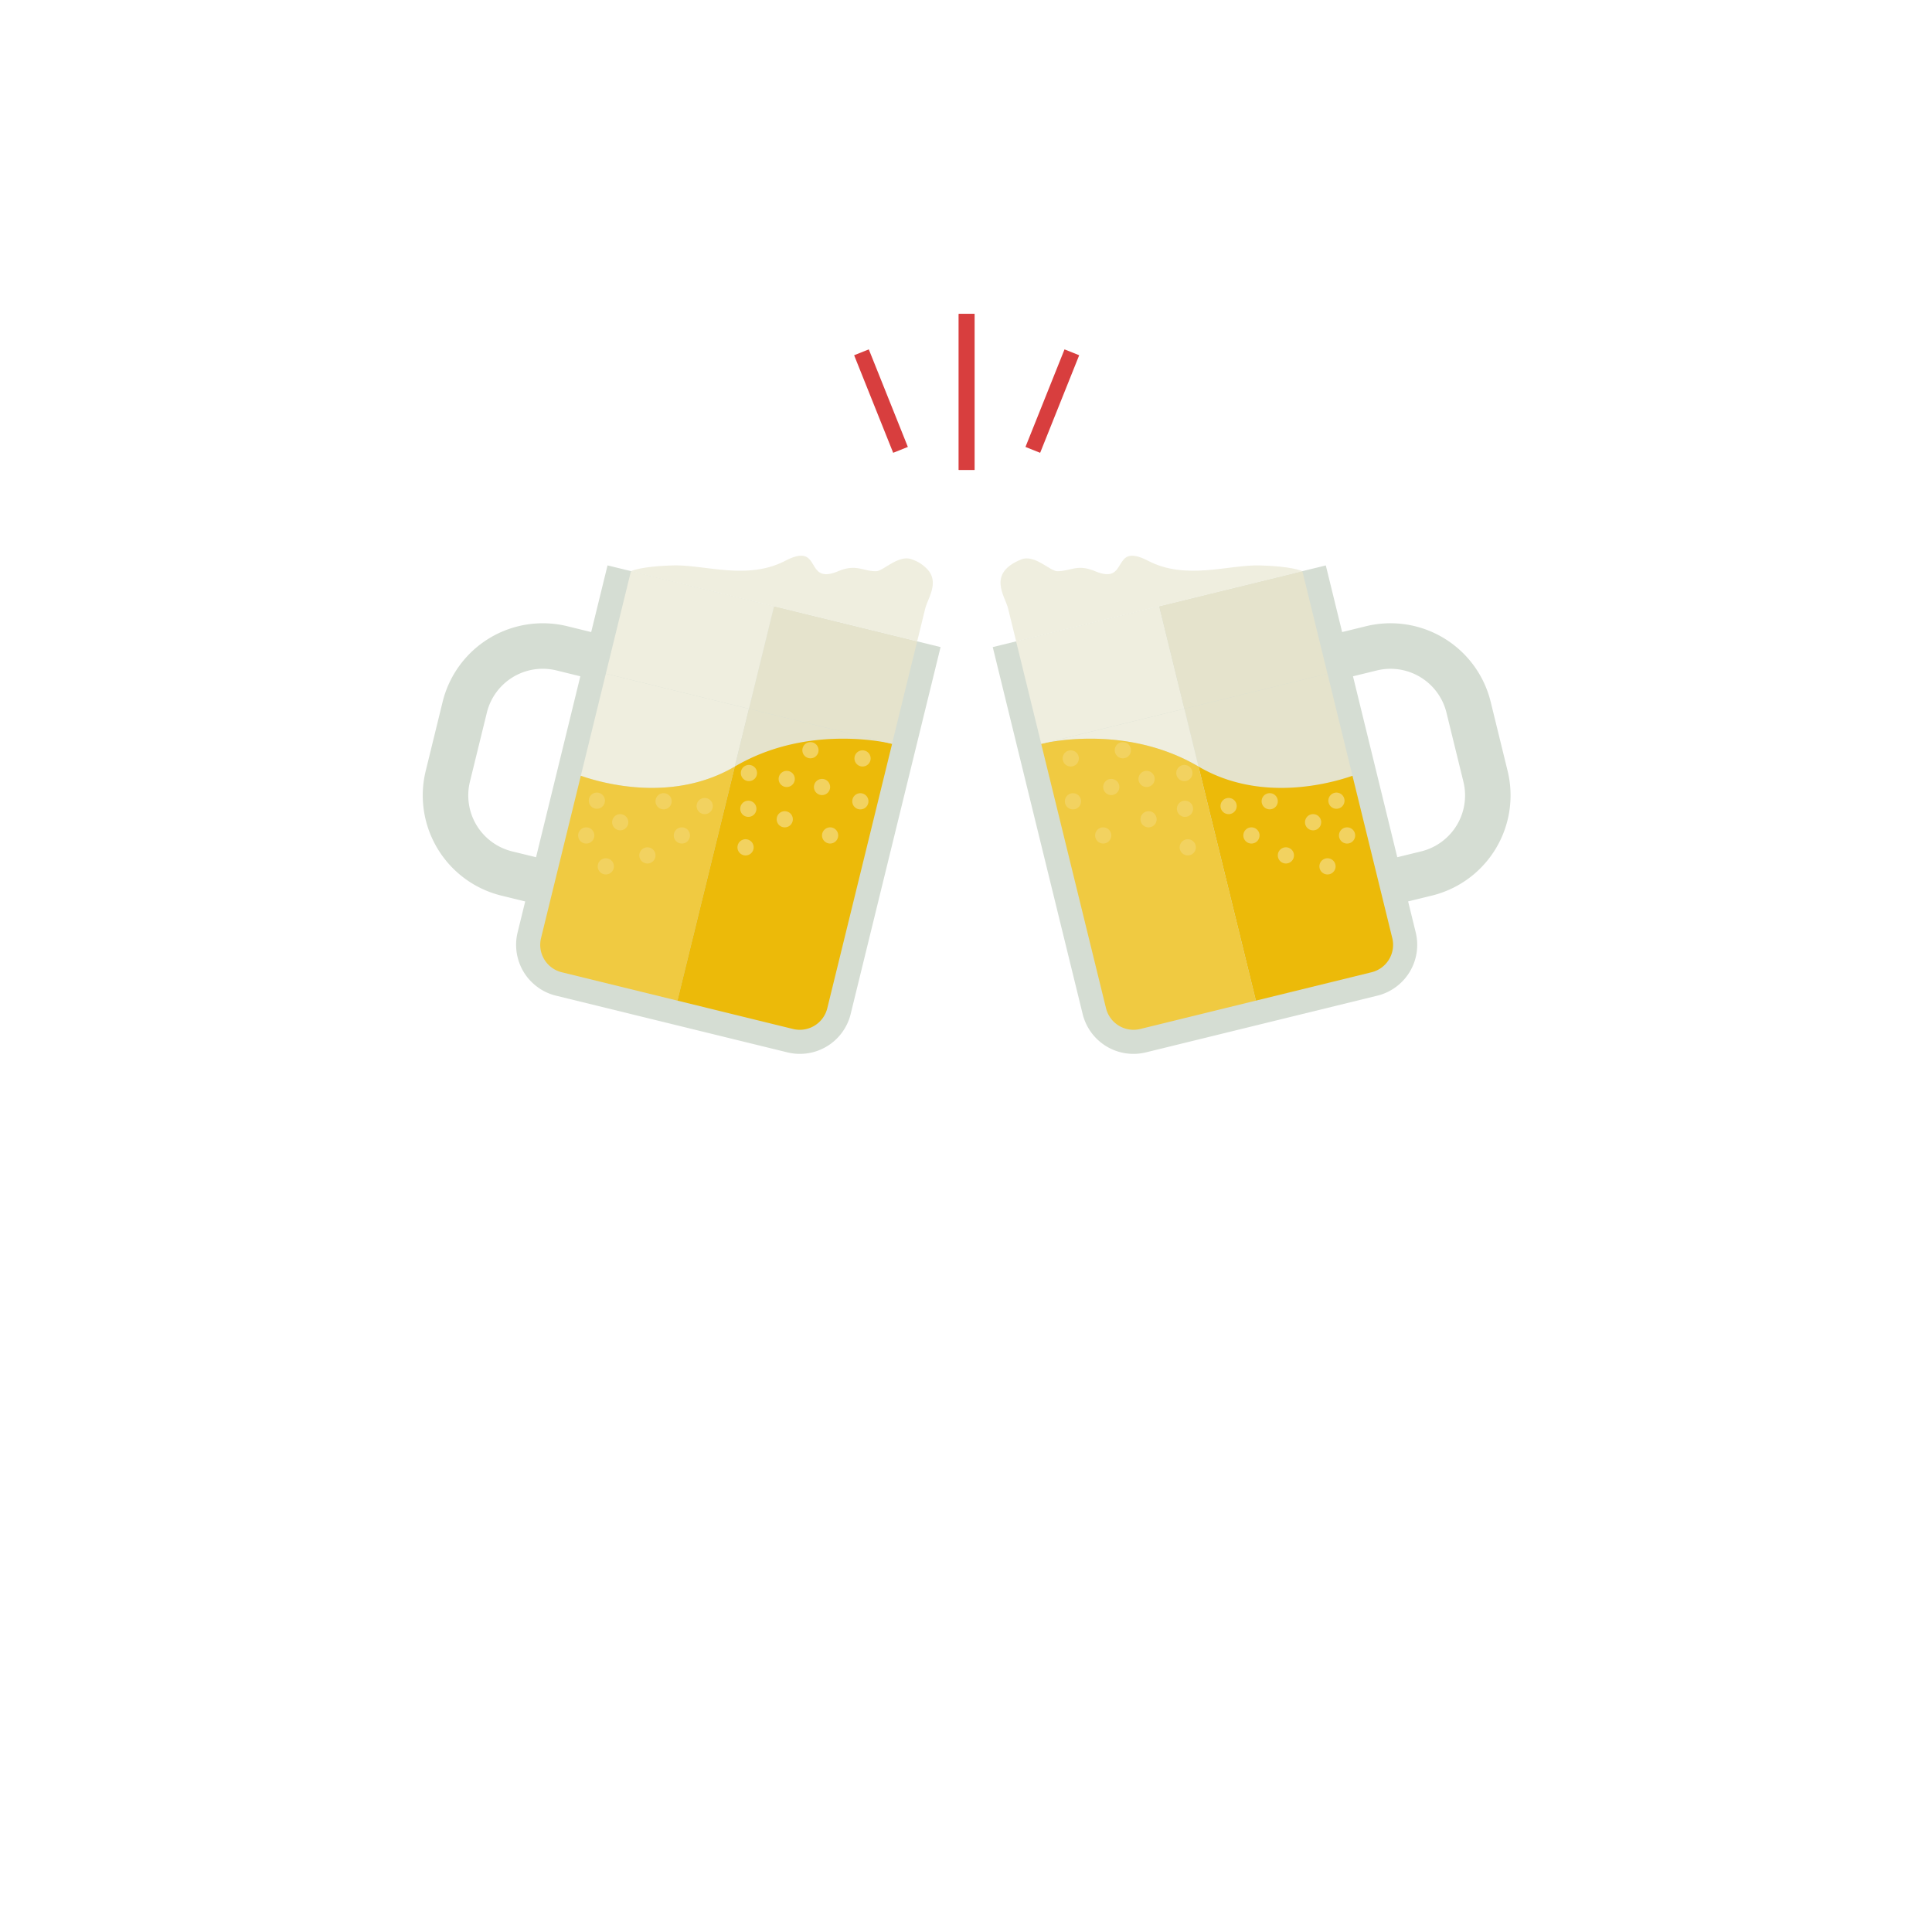 <svg xmlns="http://www.w3.org/2000/svg" width="260" height="260"><path data-name="Rectangle 19021" fill="#fff" d="M0 0h260v260H0z"/><g data-name="Group 120652"><g data-name="Group 120643"><g data-name="Group 120640"><path data-name="Path 169703" d="M192.724 120.518l-14.694 3.6a13.881 13.881 0 01-16.77-10.165l-2.282-9.31a13.885 13.885 0 0110.166-16.771l14.693-3.6a13.882 13.882 0 0116.77 10.168l2.281 9.309a13.88 13.88 0 01-10.164 16.769zm-22.122-26.693a7.747 7.747 0 00-5.674 9.361l2.282 9.309a7.752 7.752 0 009.361 5.678l14.693-3.6a7.752 7.752 0 005.677-9.364l-2.283-9.307a7.749 7.749 0 00-9.363-5.676z" fill="#d5ddd3"/></g><path data-name="Path 169704" d="M185.358 133.992l-31.139 7.63a7.04 7.04 0 01-8.52-5.16l-7.32-29.86-4.78-19.52 1.31-.32 1.84-.45 19.26-4.72 19.25-4.73 3.12-.76.04-.01.02.07 2.18 8.9 1.46 5.95 5.96 24.35 1.46 5.95 1.02 4.16a7.04 7.04 0 01-5.161 8.52z" fill="#d5ddd3"/><g data-name="Group 120641"><path data-name="Path 169705" d="M182.011 104.399c-3 1.048-12.4 3.644-20.718-1.241l-1.904-7.777 19.26-4.721z" fill="#e5e3cc"/><path data-name="Path 169706" d="M184.577 130.842l-15.566 3.818-7.718-31.5c8.322 4.885 17.714 2.289 20.718 1.241l5.357 21.847a3.8 3.8 0 01-2.791 4.594z" fill="#ecba09"/><path data-name="Path 169707" d="M161.289 103.158c-8.637-5.079-18.036-3.692-20.532-3.2l18.632-4.577z" fill="#efeedf"/><path data-name="Path 169708" d="M169.011 134.66l-15.567 3.818a3.813 3.813 0 01-4.6-2.791l-8.723-35.587.278-.06c1.754-.392 11.749-2.259 20.89 3.118z" fill="#f0ca41"/><path data-name="Rectangle 19675" fill="#efeedf" d="M136.744 86.314l19.26-4.725 3.383 13.792-19.26 4.725z"/><path data-name="Rectangle 19676" fill="#e5e3cc" d="M156.005 81.588l19.262-4.721 3.38 13.794-19.261 4.72z"/></g><g data-name="Group 120642" fill="#f2d260"><path data-name="Path 169709" d="M145.452 107.572a1.09 1.09 0 11-1.32-.795 1.093 1.093 0 011.32.795z"/><path data-name="Path 169710" d="M150.609 105.654a1.088 1.088 0 11-1.317-.8 1.09 1.09 0 011.317.8z"/><path data-name="Path 169711" d="M160.901 113.772a1.089 1.089 0 11-1.315-.8 1.086 1.086 0 011.315.8z"/><path data-name="Path 169712" d="M152.168 100.704a1.09 1.09 0 11-1.315-.8 1.088 1.088 0 011.315.8z"/><path data-name="Path 169713" d="M155.625 109.999a1.088 1.088 0 11-1.316-.8 1.086 1.086 0 011.316.8z"/><path data-name="Path 169714" d="M179.707 116.333a1.089 1.089 0 11-1.317-.8 1.092 1.092 0 011.317.8z"/><path data-name="Path 169715" d="M160.528 108.585a1.089 1.089 0 11-1.315-.8 1.087 1.087 0 011.315.8z"/><path data-name="Path 169716" d="M182.344 112.172a1.091 1.091 0 11-1.319-.8 1.1 1.1 0 011.319.8z"/><path data-name="Path 169717" d="M180.909 107.495a1.088 1.088 0 11-1.315-.8 1.087 1.087 0 011.315.8z"/><path data-name="Path 169718" d="M160.447 103.772a1.091 1.091 0 11-1.318-.8 1.092 1.092 0 011.318.8z"/><path data-name="Path 169719" d="M149.522 112.172a1.089 1.089 0 11-1.318-.8 1.094 1.094 0 011.318.8z"/><path data-name="Path 169720" d="M174.109 114.858a1.089 1.089 0 11-1.316-.8 1.09 1.09 0 011.316.8z"/><path data-name="Path 169721" d="M169.473 112.172a1.09 1.09 0 11-1.318-.8 1.093 1.093 0 011.318.8z"/><path data-name="Path 169722" d="M177.77 110.394a1.09 1.09 0 11-1.317-.8 1.09 1.09 0 011.317.8z"/><path data-name="Path 169723" d="M171.931 107.572a1.089 1.089 0 11-1.317-.8 1.089 1.089 0 011.317.8z"/><path data-name="Path 169724" d="M155.359 104.564a1.089 1.089 0 11-1.318-.794 1.09 1.09 0 011.318.794z"/><path data-name="Path 169725" d="M166.399 108.217a1.089 1.089 0 11-1.319-.8 1.087 1.087 0 011.319.8z"/><path data-name="Path 169726" d="M145.156 101.807a1.089 1.089 0 11-1.315-.8 1.09 1.09 0 011.315.8z"/></g><path data-name="Path 169727" d="M175.269 76.872l-19.26 4.72-19.26 4.72-1.09-4.44c-.41-1.67-2.86-4.7 1.76-6.58 1.82-.74 3.88 1.58 4.87 1.58 1.81 0 2.67-1.02 5.09 0 4.67 1.96 2.03-4.05 7.13-1.4s10.8.51 15.05.62c4.19.11 5.56.71 5.7.77z" fill="#efeedf"/></g><g data-name="Group 120647"><g data-name="Group 120644"><path data-name="Path 169728" d="M100.589 96.182a8.857 8.857 0 00-.42-.95 13.831 13.831 0 00-9.14-7.36l-8.32-2.04-3.15-.77-3.22-.79a13.885 13.885 0 00-16.77 10.17l-2.28 9.31a13.887 13.887 0 0010.16 16.77l3.23.79 3.15.77 8.32 2.04a13.876 13.876 0 0016.77-10.17l1.05-4.31.46-1.85.66-2.72.11-.43a12.46 12.46 0 00.27-1.46 11.179 11.179 0 00.12-1.4 13.583 13.583 0 00-1-5.6zm-7.62 16.31a7.75 7.75 0 01-9.361 5.68l-2.029-.5-.61-.15-5.68-1.39-3.15-.77-3.23-.79a7.756 7.756 0 01-5.67-9.37l2.28-9.3a7.745 7.745 0 019.36-5.68l3.22.79 3.16.77 8.32 2.04a7.751 7.751 0 015.67 9.36l-.44 1.79-.65 2.66-.31 1.28z" fill="#d5ddd3"/></g><path data-name="Path 169729" d="M126.579 87.082l-2.3 9.38-9.8 40a7.04 7.04 0 01-8.52 5.16l-31.14-7.63a6.932 6.932 0 01-2.73-1.35 7.282 7.282 0 01-1.11-1.11 7.053 7.053 0 01-1.32-6.06l1.02-4.16 1.46-5.95 5.96-24.35 1.46-5.95 2.2-8.97 3.16.77 19.25 4.73 11.97 2.93 7.29 1.79z" fill="#d5ddd3"/><g data-name="Group 120645"><path data-name="Path 169730" d="M78.165 104.399c3 1.048 12.4 3.644 20.719-1.241l1.906-7.777-19.259-4.721z" fill="#efeedf"/><path data-name="Path 169731" d="M75.6 130.842l15.566 3.818 7.718-31.5c-8.323 4.885-17.714 2.289-20.719 1.241l-5.356 21.847a3.8 3.8 0 002.791 4.594z" fill="#f0ca41"/><path data-name="Path 169732" d="M98.889 103.158c8.638-5.079 18.036-3.692 20.531-3.2l-18.631-4.577z" fill="#e5e3cc"/><path data-name="Path 169733" d="M91.166 134.66l15.566 3.818a3.813 3.813 0 004.6-2.791l8.724-35.587-.278-.06c-1.754-.392-11.75-2.259-20.89 3.118z" fill="#ecba09"/><path data-name="Rectangle 19677" fill="#e5e3cc" d="M100.79 95.381l3.38-13.79 19.256 4.72-3.38 13.79z"/><path data-name="Rectangle 19678" fill="#efeedf" d="M81.529 90.661l3.382-13.794 19.26 4.722-3.381 13.794z"/></g><g data-name="Group 120646" fill="#f2d260"><path data-name="Path 169734" d="M114.725 107.572a1.09 1.09 0 101.319-.795 1.092 1.092 0 00-1.319.795z"/><path data-name="Path 169735" d="M109.567 105.654a1.089 1.089 0 101.318-.8 1.091 1.091 0 00-1.318.8z"/><path data-name="Path 169736" d="M99.275 113.772a1.09 1.09 0 101.316-.8 1.087 1.087 0 00-1.316.8z"/><path data-name="Path 169737" d="M108.009 100.704a1.089 1.089 0 101.315-.8 1.088 1.088 0 00-1.315.8z"/><path data-name="Path 169738" d="M104.552 109.999a1.088 1.088 0 101.316-.8 1.086 1.086 0 00-1.316.8z"/><path data-name="Path 169739" d="M80.47 116.333a1.09 1.09 0 101.317-.8 1.093 1.093 0 00-1.317.8z"/><path data-name="Path 169740" d="M99.649 108.585a1.089 1.089 0 101.316-.8 1.086 1.086 0 00-1.316.8z"/><path data-name="Path 169741" d="M77.833 112.172a1.091 1.091 0 101.318-.8 1.094 1.094 0 00-1.318.8z"/><path data-name="Path 169742" d="M79.268 107.495a1.087 1.087 0 101.315-.8 1.087 1.087 0 00-1.315.8z"/><path data-name="Path 169743" d="M99.73 103.772a1.09 1.09 0 101.318-.8 1.092 1.092 0 00-1.318.8z"/><path data-name="Path 169744" d="M110.655 112.172a1.089 1.089 0 101.318-.8 1.094 1.094 0 00-1.318.8z"/><path data-name="Path 169745" d="M86.067 114.858a1.09 1.09 0 101.317-.8 1.092 1.092 0 00-1.317.8z"/><path data-name="Path 169746" d="M90.704 112.172a1.09 1.09 0 101.318-.8 1.093 1.093 0 00-1.318.8z"/><path data-name="Path 169747" d="M82.408 110.394a1.089 1.089 0 101.315-.8 1.088 1.088 0 00-1.315.8z"/><path data-name="Path 169748" d="M88.246 107.572a1.089 1.089 0 101.317-.8 1.089 1.089 0 00-1.317.8z"/><path data-name="Path 169749" d="M104.817 104.564a1.089 1.089 0 101.319-.794 1.091 1.091 0 00-1.319.794z"/><path data-name="Path 169750" d="M93.778 108.217a1.089 1.089 0 101.319-.8 1.087 1.087 0 00-1.319.8z"/><path data-name="Path 169751" d="M115.021 101.807a1.089 1.089 0 101.315-.8 1.089 1.089 0 00-1.315.8z"/></g><path data-name="Path 169752" d="M124.519 81.872l-1.09 4.44-7.29-1.79-11.97-2.93-19.26-4.72.01-.01c.14-.06 1.51-.66 5.689-.77 4.261-.11 9.961 2.03 15.061-.62s2.46 3.36 7.13 1.4c2.42-1.02 3.28 0 5.09 0 .99 0 3.05-2.32 4.87-1.58a4.958 4.958 0 012.28 1.6c1.24 1.72-.21 3.73-.52 4.98z" fill="#efeedf"/></g><g data-name="Group 120648"><path data-name="Rectangle 19679" fill="#d83e3e" d="M129.025 42.242h2.127v21h-2.127z"/></g><g data-name="Group 120649"><path data-name="Rectangle 19680" fill="#d83e3e" d="M129.025 42.242h2.127v21h-2.127z"/></g><g data-name="Group 120650"><path data-name="Rectangle 19681" fill="#d83e3e" d="M138.004 60.146l5.253-13.128 1.975.79-5.253 13.128z"/></g><g data-name="Group 120651"><path data-name="Rectangle 19682" fill="#d83e3e" d="M114.945 47.809l1.975-.79 5.255 13.126-1.975.791z"/></g></g></svg>